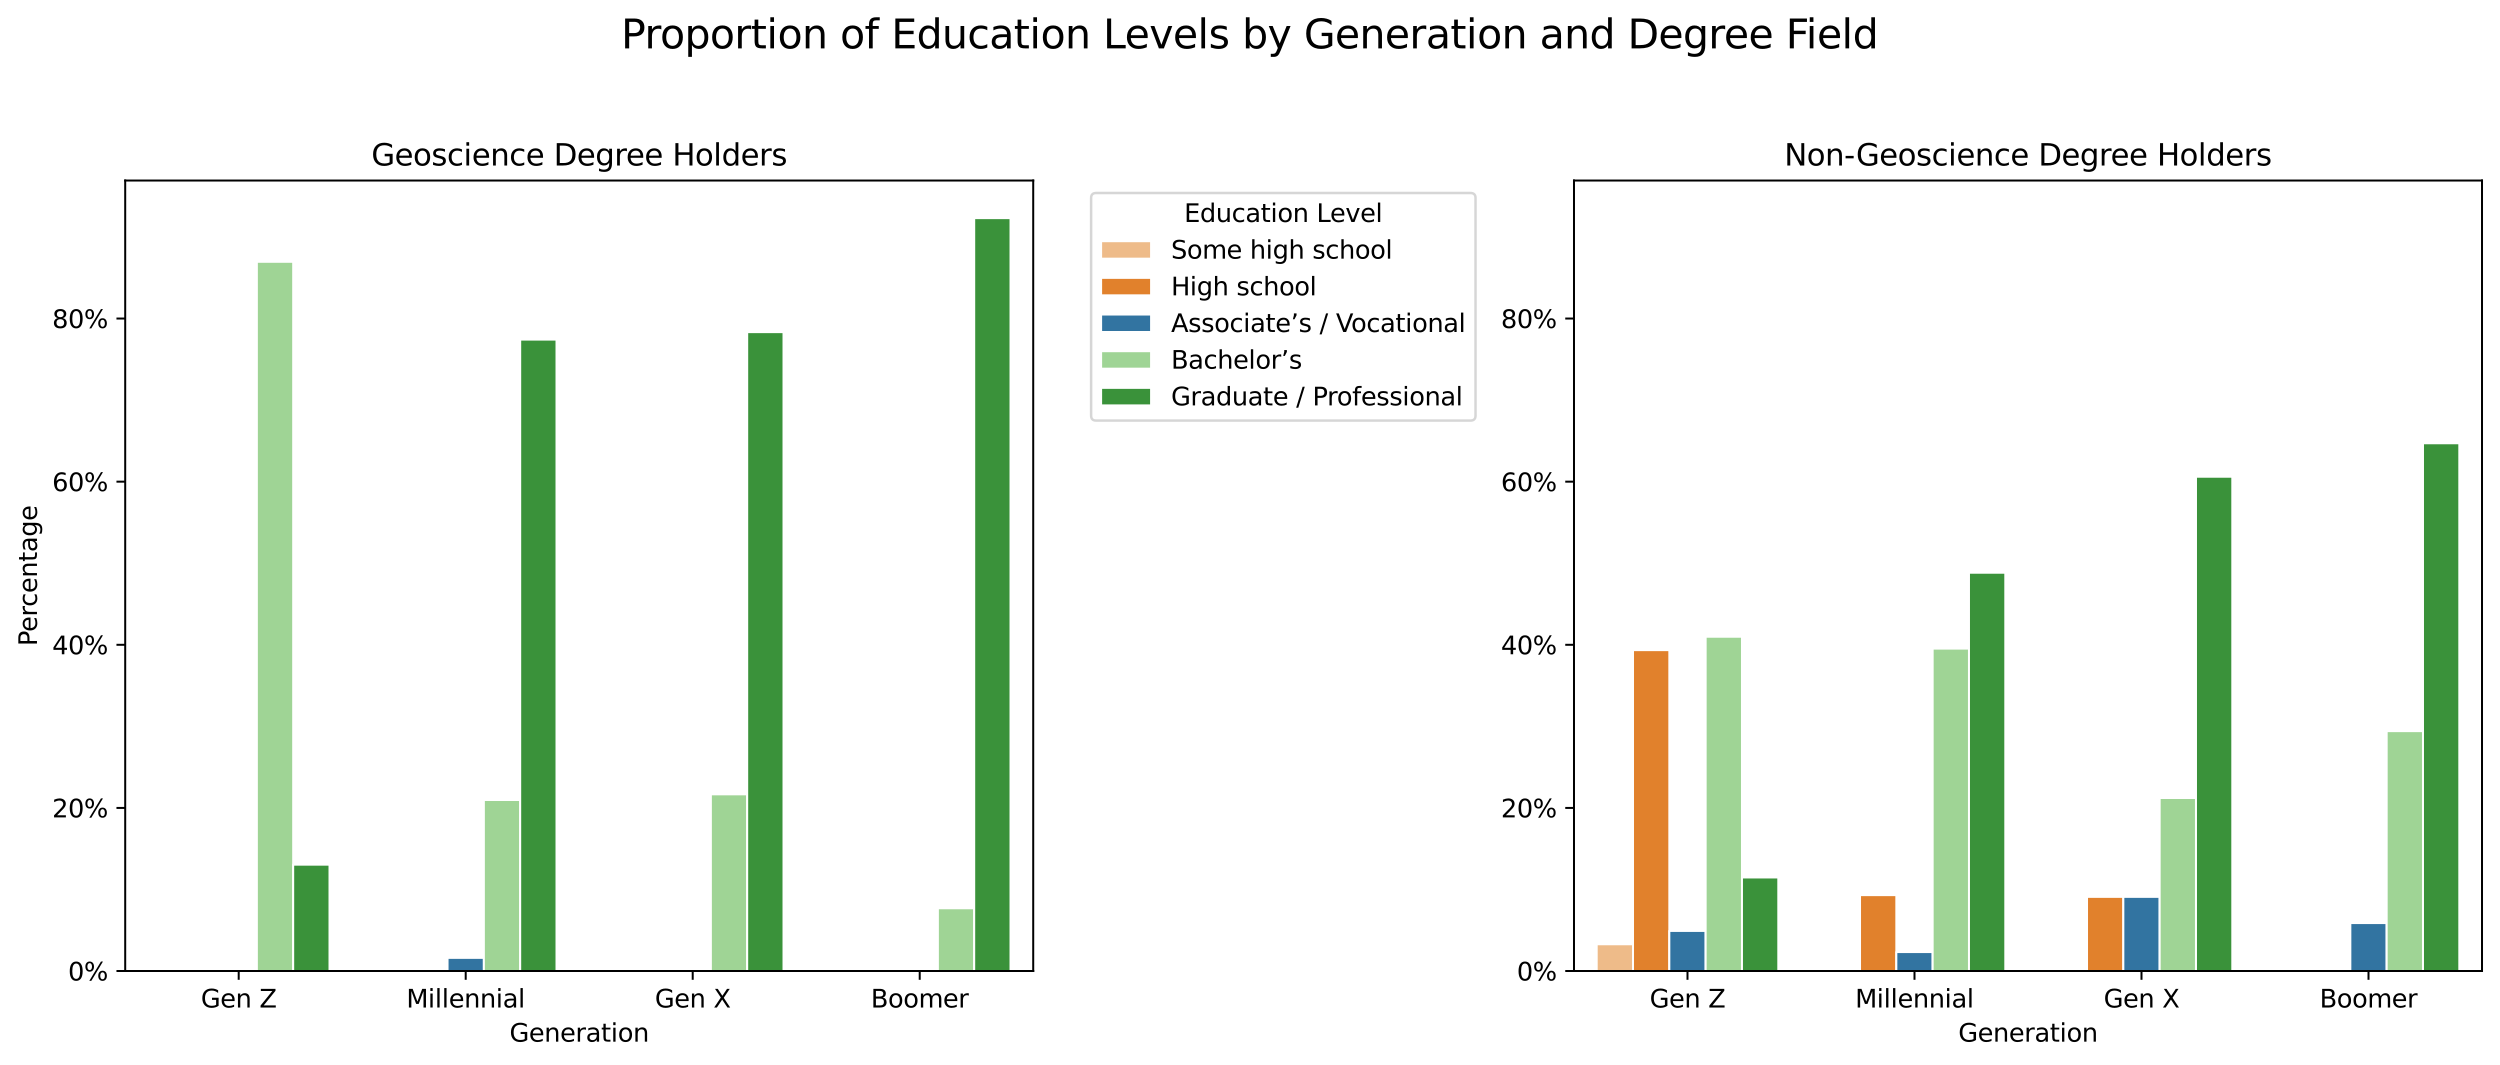 <?xml version="1.0" encoding="utf-8" standalone="no"?>
<!DOCTYPE svg PUBLIC "-//W3C//DTD SVG 1.1//EN"
  "http://www.w3.org/Graphics/SVG/1.1/DTD/svg11.dtd">
<svg xmlns:xlink="http://www.w3.org/1999/xlink" width="1000.485pt" height="426.156pt" viewBox="0 0 1000.485 426.156" xmlns="http://www.w3.org/2000/svg" version="1.1">
 <defs>
  <style type="text/css">*{stroke-linejoin: round; stroke-linecap: butt}</style>
 </defs>
 <g id="figure_1">
  <g id="patch_1">
   <path d="M 0 426.156 
L 1000.485 426.156 
L 1000.485 0 
L 0 0 
z
" style="fill: #ffffff"/>
  </g>
  <g id="axes_1">
   <g id="patch_2">
    <path d="M 50.105 388.6 
L 413.487 388.6 
L 413.487 72.24 
L 50.105 72.24 
z
" style="fill: #ffffff"/>
   </g>
   <g id="patch_3">
    <path d="M 59.189 388.6 
L 73.725 388.6 
L 73.725 388.6 
L 59.189 388.6 
z
" clip-path="url(#pf80d7e7974)" style="fill: #eebb89; stroke: #ffffff; stroke-width: 0.8; stroke-linejoin: miter"/>
   </g>
   <g id="patch_4">
    <path d="M 150.035 388.6 
L 164.57 388.6 
L 164.57 388.6 
L 150.035 388.6 
z
" clip-path="url(#pf80d7e7974)" style="fill: #eebb89; stroke: #ffffff; stroke-width: 0.8; stroke-linejoin: miter"/>
   </g>
   <g id="patch_5">
    <path d="M 240.881 388.6 
L 255.416 388.6 
L 255.416 388.6 
L 240.881 388.6 
z
" clip-path="url(#pf80d7e7974)" style="fill: #eebb89; stroke: #ffffff; stroke-width: 0.8; stroke-linejoin: miter"/>
   </g>
   <g id="patch_6">
    <path d="M 331.726 388.6 
L 346.262 388.6 
L 346.262 388.6 
L 331.726 388.6 
z
" clip-path="url(#pf80d7e7974)" style="fill: #eebb89; stroke: #ffffff; stroke-width: 0.8; stroke-linejoin: miter"/>
   </g>
   <g id="patch_7">
    <path d="M 73.725 388.6 
L 88.26 388.6 
L 88.26 388.6 
L 73.725 388.6 
z
" clip-path="url(#pf80d7e7974)" style="fill: #e1812c; stroke: #ffffff; stroke-width: 0.8; stroke-linejoin: miter"/>
   </g>
   <g id="patch_8">
    <path d="M 164.57 388.6 
L 179.106 388.6 
L 179.106 388.6 
L 164.57 388.6 
z
" clip-path="url(#pf80d7e7974)" style="fill: #e1812c; stroke: #ffffff; stroke-width: 0.8; stroke-linejoin: miter"/>
   </g>
   <g id="patch_9">
    <path d="M 255.416 388.6 
L 269.951 388.6 
L 269.951 388.6 
L 255.416 388.6 
z
" clip-path="url(#pf80d7e7974)" style="fill: #e1812c; stroke: #ffffff; stroke-width: 0.8; stroke-linejoin: miter"/>
   </g>
   <g id="patch_10">
    <path d="M 346.262 388.6 
L 360.797 388.6 
L 360.797 388.6 
L 346.262 388.6 
z
" clip-path="url(#pf80d7e7974)" style="fill: #e1812c; stroke: #ffffff; stroke-width: 0.8; stroke-linejoin: miter"/>
   </g>
   <g id="patch_11">
    <path d="M 88.26 388.6 
L 102.795 388.6 
L 102.795 388.6 
L 88.26 388.6 
z
" clip-path="url(#pf80d7e7974)" style="fill: #3274a1; stroke: #ffffff; stroke-width: 0.8; stroke-linejoin: miter"/>
   </g>
   <g id="patch_12">
    <path d="M 179.106 388.6 
L 193.641 388.6 
L 193.641 383.335 
L 179.106 383.335 
z
" clip-path="url(#pf80d7e7974)" style="fill: #3274a1; stroke: #ffffff; stroke-width: 0.8; stroke-linejoin: miter"/>
   </g>
   <g id="patch_13">
    <path d="M 269.951 388.6 
L 284.487 388.6 
L 284.487 388.6 
L 269.951 388.6 
z
" clip-path="url(#pf80d7e7974)" style="fill: #3274a1; stroke: #ffffff; stroke-width: 0.8; stroke-linejoin: miter"/>
   </g>
   <g id="patch_14">
    <path d="M 360.797 388.6 
L 375.332 388.6 
L 375.332 388.6 
L 360.797 388.6 
z
" clip-path="url(#pf80d7e7974)" style="fill: #3274a1; stroke: #ffffff; stroke-width: 0.8; stroke-linejoin: miter"/>
   </g>
   <g id="patch_15">
    <path d="M 102.795 388.6 
L 117.33 388.6 
L 117.33 104.771 
L 102.795 104.771 
z
" clip-path="url(#pf80d7e7974)" style="fill: #9fd495; stroke: #ffffff; stroke-width: 0.8; stroke-linejoin: miter"/>
   </g>
   <g id="patch_16">
    <path d="M 193.641 388.6 
L 208.176 388.6 
L 208.176 320.161 
L 193.641 320.161 
z
" clip-path="url(#pf80d7e7974)" style="fill: #9fd495; stroke: #ffffff; stroke-width: 0.8; stroke-linejoin: miter"/>
   </g>
   <g id="patch_17">
    <path d="M 284.487 388.6 
L 299.022 388.6 
L 299.022 317.879 
L 284.487 317.879 
z
" clip-path="url(#pf80d7e7974)" style="fill: #9fd495; stroke: #ffffff; stroke-width: 0.8; stroke-linejoin: miter"/>
   </g>
   <g id="patch_18">
    <path d="M 375.332 388.6 
L 389.868 388.6 
L 389.868 363.492 
L 375.332 363.492 
z
" clip-path="url(#pf80d7e7974)" style="fill: #9fd495; stroke: #ffffff; stroke-width: 0.8; stroke-linejoin: miter"/>
   </g>
   <g id="patch_19">
    <path d="M 117.33 388.6 
L 131.866 388.6 
L 131.866 346.026 
L 117.33 346.026 
z
" clip-path="url(#pf80d7e7974)" style="fill: #3a923a; stroke: #ffffff; stroke-width: 0.8; stroke-linejoin: miter"/>
   </g>
   <g id="patch_20">
    <path d="M 208.176 388.6 
L 222.711 388.6 
L 222.711 135.901 
L 208.176 135.901 
z
" clip-path="url(#pf80d7e7974)" style="fill: #3a923a; stroke: #ffffff; stroke-width: 0.8; stroke-linejoin: miter"/>
   </g>
   <g id="patch_21">
    <path d="M 299.022 388.6 
L 313.557 388.6 
L 313.557 132.918 
L 299.022 132.918 
z
" clip-path="url(#pf80d7e7974)" style="fill: #3a923a; stroke: #ffffff; stroke-width: 0.8; stroke-linejoin: miter"/>
   </g>
   <g id="patch_22">
    <path d="M 389.868 388.6 
L 404.403 388.6 
L 404.403 87.305 
L 389.868 87.305 
z
" clip-path="url(#pf80d7e7974)" style="fill: #3a923a; stroke: #ffffff; stroke-width: 0.8; stroke-linejoin: miter"/>
   </g>
   <g id="patch_23">
    <path d="M 95.528 388.6 
L 95.528 388.6 
L 95.528 388.6 
L 95.528 388.6 
z
" clip-path="url(#pf80d7e7974)" style="fill: #eebb89; stroke: #ffffff; stroke-width: 0.8; stroke-linejoin: miter"/>
   </g>
   <g id="patch_24">
    <path d="M 95.528 388.6 
L 95.528 388.6 
L 95.528 388.6 
L 95.528 388.6 
z
" clip-path="url(#pf80d7e7974)" style="fill: #e1812c; stroke: #ffffff; stroke-width: 0.8; stroke-linejoin: miter"/>
   </g>
   <g id="patch_25">
    <path d="M 95.528 388.6 
L 95.528 388.6 
L 95.528 388.6 
L 95.528 388.6 
z
" clip-path="url(#pf80d7e7974)" style="fill: #3274a1; stroke: #ffffff; stroke-width: 0.8; stroke-linejoin: miter"/>
   </g>
   <g id="patch_26">
    <path d="M 95.528 388.6 
L 95.528 388.6 
L 95.528 388.6 
L 95.528 388.6 
z
" clip-path="url(#pf80d7e7974)" style="fill: #9fd495; stroke: #ffffff; stroke-width: 0.8; stroke-linejoin: miter"/>
   </g>
   <g id="patch_27">
    <path d="M 95.528 388.6 
L 95.528 388.6 
L 95.528 388.6 
L 95.528 388.6 
z
" clip-path="url(#pf80d7e7974)" style="fill: #3a923a; stroke: #ffffff; stroke-width: 0.8; stroke-linejoin: miter"/>
   </g>
   <g id="matplotlib.axis_1">
    <g id="xtick_1">
     <g id="line2d_1">
      <defs>
       <path id="mbdda8749cd" d="M 0 0 
L 0 3.5 
" style="stroke: #000000; stroke-width: 0.8"/>
      </defs>
      <g>
       <use xlink:href="#mbdda8749cd" x="95.528" y="388.6" style="stroke: #000000; stroke-width: 0.8"/>
      </g>
     </g>
     <g id="text_1">
      <!-- Gen Z -->
      <g transform="translate(80.394 403.198) scale(0.1 -0.1)">
       <defs>
        <path id="DejaVuSans-47" d="M 3809 666 
L 3809 1919 
L 2778 1919 
L 2778 2438 
L 4434 2438 
L 4434 434 
Q 4069 175 3628 42 
Q 3188 -91 2688 -91 
Q 1594 -91 976 548 
Q 359 1188 359 2328 
Q 359 3472 976 4111 
Q 1594 4750 2688 4750 
Q 3144 4750 3555 4637 
Q 3966 4525 4313 4306 
L 4313 3634 
Q 3963 3931 3569 4081 
Q 3175 4231 2741 4231 
Q 1884 4231 1454 3753 
Q 1025 3275 1025 2328 
Q 1025 1384 1454 906 
Q 1884 428 2741 428 
Q 3075 428 3337 486 
Q 3600 544 3809 666 
z
" transform="scale(0.016)"/>
        <path id="DejaVuSans-65" d="M 3597 1894 
L 3597 1613 
L 953 1613 
Q 991 1019 1311 708 
Q 1631 397 2203 397 
Q 2534 397 2845 478 
Q 3156 559 3463 722 
L 3463 178 
Q 3153 47 2828 -22 
Q 2503 -91 2169 -91 
Q 1331 -91 842 396 
Q 353 884 353 1716 
Q 353 2575 817 3079 
Q 1281 3584 2069 3584 
Q 2775 3584 3186 3129 
Q 3597 2675 3597 1894 
z
M 3022 2063 
Q 3016 2534 2758 2815 
Q 2500 3097 2075 3097 
Q 1594 3097 1305 2825 
Q 1016 2553 972 2059 
L 3022 2063 
z
" transform="scale(0.016)"/>
        <path id="DejaVuSans-6e" d="M 3513 2113 
L 3513 0 
L 2938 0 
L 2938 2094 
Q 2938 2591 2744 2837 
Q 2550 3084 2163 3084 
Q 1697 3084 1428 2787 
Q 1159 2491 1159 1978 
L 1159 0 
L 581 0 
L 581 3500 
L 1159 3500 
L 1159 2956 
Q 1366 3272 1645 3428 
Q 1925 3584 2291 3584 
Q 2894 3584 3203 3211 
Q 3513 2838 3513 2113 
z
" transform="scale(0.016)"/>
        <path id="DejaVuSans-20" transform="scale(0.016)"/>
        <path id="DejaVuSans-5a" d="M 359 4666 
L 4025 4666 
L 4025 4184 
L 1075 531 
L 4097 531 
L 4097 0 
L 288 0 
L 288 481 
L 3238 4134 
L 359 4134 
L 359 4666 
z
" transform="scale(0.016)"/>
       </defs>
       <use xlink:href="#DejaVuSans-47"/>
       <use xlink:href="#DejaVuSans-65" x="77.49"/>
       <use xlink:href="#DejaVuSans-6e" x="139.014"/>
       <use xlink:href="#DejaVuSans-20" x="202.393"/>
       <use xlink:href="#DejaVuSans-5a" x="234.18"/>
      </g>
     </g>
    </g>
    <g id="xtick_2">
     <g id="line2d_2">
      <g>
       <use xlink:href="#mbdda8749cd" x="186.373" y="388.6" style="stroke: #000000; stroke-width: 0.8"/>
      </g>
     </g>
     <g id="text_2">
      <!-- Millennial -->
      <g transform="translate(162.636 403.198) scale(0.1 -0.1)">
       <defs>
        <path id="DejaVuSans-4d" d="M 628 4666 
L 1569 4666 
L 2759 1491 
L 3956 4666 
L 4897 4666 
L 4897 0 
L 4281 0 
L 4281 4097 
L 3078 897 
L 2444 897 
L 1241 4097 
L 1241 0 
L 628 0 
L 628 4666 
z
" transform="scale(0.016)"/>
        <path id="DejaVuSans-69" d="M 603 3500 
L 1178 3500 
L 1178 0 
L 603 0 
L 603 3500 
z
M 603 4863 
L 1178 4863 
L 1178 4134 
L 603 4134 
L 603 4863 
z
" transform="scale(0.016)"/>
        <path id="DejaVuSans-6c" d="M 603 4863 
L 1178 4863 
L 1178 0 
L 603 0 
L 603 4863 
z
" transform="scale(0.016)"/>
        <path id="DejaVuSans-61" d="M 2194 1759 
Q 1497 1759 1228 1600 
Q 959 1441 959 1056 
Q 959 750 1161 570 
Q 1363 391 1709 391 
Q 2188 391 2477 730 
Q 2766 1069 2766 1631 
L 2766 1759 
L 2194 1759 
z
M 3341 1997 
L 3341 0 
L 2766 0 
L 2766 531 
Q 2569 213 2275 61 
Q 1981 -91 1556 -91 
Q 1019 -91 701 211 
Q 384 513 384 1019 
Q 384 1609 779 1909 
Q 1175 2209 1959 2209 
L 2766 2209 
L 2766 2266 
Q 2766 2663 2505 2880 
Q 2244 3097 1772 3097 
Q 1472 3097 1187 3025 
Q 903 2953 641 2809 
L 641 3341 
Q 956 3463 1253 3523 
Q 1550 3584 1831 3584 
Q 2591 3584 2966 3190 
Q 3341 2797 3341 1997 
z
" transform="scale(0.016)"/>
       </defs>
       <use xlink:href="#DejaVuSans-4d"/>
       <use xlink:href="#DejaVuSans-69" x="86.279"/>
       <use xlink:href="#DejaVuSans-6c" x="114.062"/>
       <use xlink:href="#DejaVuSans-6c" x="141.846"/>
       <use xlink:href="#DejaVuSans-65" x="169.629"/>
       <use xlink:href="#DejaVuSans-6e" x="231.152"/>
       <use xlink:href="#DejaVuSans-6e" x="294.531"/>
       <use xlink:href="#DejaVuSans-69" x="357.91"/>
       <use xlink:href="#DejaVuSans-61" x="385.693"/>
       <use xlink:href="#DejaVuSans-6c" x="446.973"/>
      </g>
     </g>
    </g>
    <g id="xtick_3">
     <g id="line2d_3">
      <g>
       <use xlink:href="#mbdda8749cd" x="277.219" y="388.6" style="stroke: #000000; stroke-width: 0.8"/>
      </g>
     </g>
     <g id="text_3">
      <!-- Gen X -->
      <g transform="translate(262.085 403.198) scale(0.1 -0.1)">
       <defs>
        <path id="DejaVuSans-58" d="M 403 4666 
L 1081 4666 
L 2241 2931 
L 3406 4666 
L 4084 4666 
L 2584 2425 
L 4184 0 
L 3506 0 
L 2194 1984 
L 872 0 
L 191 0 
L 1856 2491 
L 403 4666 
z
" transform="scale(0.016)"/>
       </defs>
       <use xlink:href="#DejaVuSans-47"/>
       <use xlink:href="#DejaVuSans-65" x="77.49"/>
       <use xlink:href="#DejaVuSans-6e" x="139.014"/>
       <use xlink:href="#DejaVuSans-20" x="202.393"/>
       <use xlink:href="#DejaVuSans-58" x="234.18"/>
      </g>
     </g>
    </g>
    <g id="xtick_4">
     <g id="line2d_4">
      <g>
       <use xlink:href="#mbdda8749cd" x="368.065" y="388.6" style="stroke: #000000; stroke-width: 0.8"/>
      </g>
     </g>
     <g id="text_4">
      <!-- Boomer -->
      <g transform="translate(348.513 403.198) scale(0.1 -0.1)">
       <defs>
        <path id="DejaVuSans-42" d="M 1259 2228 
L 1259 519 
L 2272 519 
Q 2781 519 3026 730 
Q 3272 941 3272 1375 
Q 3272 1813 3026 2020 
Q 2781 2228 2272 2228 
L 1259 2228 
z
M 1259 4147 
L 1259 2741 
L 2194 2741 
Q 2656 2741 2882 2914 
Q 3109 3088 3109 3444 
Q 3109 3797 2882 3972 
Q 2656 4147 2194 4147 
L 1259 4147 
z
M 628 4666 
L 2241 4666 
Q 2963 4666 3353 4366 
Q 3744 4066 3744 3513 
Q 3744 3084 3544 2831 
Q 3344 2578 2956 2516 
Q 3422 2416 3680 2098 
Q 3938 1781 3938 1306 
Q 3938 681 3513 340 
Q 3088 0 2303 0 
L 628 0 
L 628 4666 
z
" transform="scale(0.016)"/>
        <path id="DejaVuSans-6f" d="M 1959 3097 
Q 1497 3097 1228 2736 
Q 959 2375 959 1747 
Q 959 1119 1226 758 
Q 1494 397 1959 397 
Q 2419 397 2687 759 
Q 2956 1122 2956 1747 
Q 2956 2369 2687 2733 
Q 2419 3097 1959 3097 
z
M 1959 3584 
Q 2709 3584 3137 3096 
Q 3566 2609 3566 1747 
Q 3566 888 3137 398 
Q 2709 -91 1959 -91 
Q 1206 -91 779 398 
Q 353 888 353 1747 
Q 353 2609 779 3096 
Q 1206 3584 1959 3584 
z
" transform="scale(0.016)"/>
        <path id="DejaVuSans-6d" d="M 3328 2828 
Q 3544 3216 3844 3400 
Q 4144 3584 4550 3584 
Q 5097 3584 5394 3201 
Q 5691 2819 5691 2113 
L 5691 0 
L 5113 0 
L 5113 2094 
Q 5113 2597 4934 2840 
Q 4756 3084 4391 3084 
Q 3944 3084 3684 2787 
Q 3425 2491 3425 1978 
L 3425 0 
L 2847 0 
L 2847 2094 
Q 2847 2600 2669 2842 
Q 2491 3084 2119 3084 
Q 1678 3084 1418 2786 
Q 1159 2488 1159 1978 
L 1159 0 
L 581 0 
L 581 3500 
L 1159 3500 
L 1159 2956 
Q 1356 3278 1631 3431 
Q 1906 3584 2284 3584 
Q 2666 3584 2933 3390 
Q 3200 3197 3328 2828 
z
" transform="scale(0.016)"/>
        <path id="DejaVuSans-72" d="M 2631 2963 
Q 2534 3019 2420 3045 
Q 2306 3072 2169 3072 
Q 1681 3072 1420 2755 
Q 1159 2438 1159 1844 
L 1159 0 
L 581 0 
L 581 3500 
L 1159 3500 
L 1159 2956 
Q 1341 3275 1631 3429 
Q 1922 3584 2338 3584 
Q 2397 3584 2469 3576 
Q 2541 3569 2628 3553 
L 2631 2963 
z
" transform="scale(0.016)"/>
       </defs>
       <use xlink:href="#DejaVuSans-42"/>
       <use xlink:href="#DejaVuSans-6f" x="68.604"/>
       <use xlink:href="#DejaVuSans-6f" x="129.785"/>
       <use xlink:href="#DejaVuSans-6d" x="190.967"/>
       <use xlink:href="#DejaVuSans-65" x="288.379"/>
       <use xlink:href="#DejaVuSans-72" x="349.902"/>
      </g>
     </g>
    </g>
    <g id="text_5">
     <!-- Generation -->
     <g transform="translate(203.903 416.877) scale(0.1 -0.1)">
      <defs>
       <path id="DejaVuSans-74" d="M 1172 4494 
L 1172 3500 
L 2356 3500 
L 2356 3053 
L 1172 3053 
L 1172 1153 
Q 1172 725 1289 603 
Q 1406 481 1766 481 
L 2356 481 
L 2356 0 
L 1766 0 
Q 1100 0 847 248 
Q 594 497 594 1153 
L 594 3053 
L 172 3053 
L 172 3500 
L 594 3500 
L 594 4494 
L 1172 4494 
z
" transform="scale(0.016)"/>
      </defs>
      <use xlink:href="#DejaVuSans-47"/>
      <use xlink:href="#DejaVuSans-65" x="77.49"/>
      <use xlink:href="#DejaVuSans-6e" x="139.014"/>
      <use xlink:href="#DejaVuSans-65" x="202.393"/>
      <use xlink:href="#DejaVuSans-72" x="263.916"/>
      <use xlink:href="#DejaVuSans-61" x="305.029"/>
      <use xlink:href="#DejaVuSans-74" x="366.309"/>
      <use xlink:href="#DejaVuSans-69" x="405.518"/>
      <use xlink:href="#DejaVuSans-6f" x="433.301"/>
      <use xlink:href="#DejaVuSans-6e" x="494.482"/>
     </g>
    </g>
   </g>
   <g id="matplotlib.axis_2">
    <g id="ytick_1">
     <g id="line2d_5">
      <defs>
       <path id="m77c88978da" d="M 0 0 
L -3.5 0 
" style="stroke: #000000; stroke-width: 0.8"/>
      </defs>
      <g>
       <use xlink:href="#m77c88978da" x="50.105" y="388.6" style="stroke: #000000; stroke-width: 0.8"/>
      </g>
     </g>
     <g id="text_6">
      <!-- 0% -->
      <g transform="translate(27.241 392.399) scale(0.1 -0.1)">
       <defs>
        <path id="DejaVuSans-30" d="M 2034 4250 
Q 1547 4250 1301 3770 
Q 1056 3291 1056 2328 
Q 1056 1369 1301 889 
Q 1547 409 2034 409 
Q 2525 409 2770 889 
Q 3016 1369 3016 2328 
Q 3016 3291 2770 3770 
Q 2525 4250 2034 4250 
z
M 2034 4750 
Q 2819 4750 3233 4129 
Q 3647 3509 3647 2328 
Q 3647 1150 3233 529 
Q 2819 -91 2034 -91 
Q 1250 -91 836 529 
Q 422 1150 422 2328 
Q 422 3509 836 4129 
Q 1250 4750 2034 4750 
z
" transform="scale(0.016)"/>
        <path id="DejaVuSans-25" d="M 4653 2053 
Q 4381 2053 4226 1822 
Q 4072 1591 4072 1178 
Q 4072 772 4226 539 
Q 4381 306 4653 306 
Q 4919 306 5073 539 
Q 5228 772 5228 1178 
Q 5228 1588 5073 1820 
Q 4919 2053 4653 2053 
z
M 4653 2450 
Q 5147 2450 5437 2106 
Q 5728 1763 5728 1178 
Q 5728 594 5436 251 
Q 5144 -91 4653 -91 
Q 4153 -91 3862 251 
Q 3572 594 3572 1178 
Q 3572 1766 3864 2108 
Q 4156 2450 4653 2450 
z
M 1428 4353 
Q 1159 4353 1004 4120 
Q 850 3888 850 3481 
Q 850 3069 1003 2837 
Q 1156 2606 1428 2606 
Q 1700 2606 1854 2837 
Q 2009 3069 2009 3481 
Q 2009 3884 1853 4118 
Q 1697 4353 1428 4353 
z
M 4250 4750 
L 4750 4750 
L 1831 -91 
L 1331 -91 
L 4250 4750 
z
M 1428 4750 
Q 1922 4750 2215 4408 
Q 2509 4066 2509 3481 
Q 2509 2891 2217 2550 
Q 1925 2209 1428 2209 
Q 931 2209 642 2551 
Q 353 2894 353 3481 
Q 353 4063 643 4406 
Q 934 4750 1428 4750 
z
" transform="scale(0.016)"/>
       </defs>
       <use xlink:href="#DejaVuSans-30"/>
       <use xlink:href="#DejaVuSans-25" x="63.623"/>
      </g>
     </g>
    </g>
    <g id="ytick_2">
     <g id="line2d_6">
      <g>
       <use xlink:href="#m77c88978da" x="50.105" y="323.319" style="stroke: #000000; stroke-width: 0.8"/>
      </g>
     </g>
     <g id="text_7">
      <!-- 20% -->
      <g transform="translate(20.878 327.119) scale(0.1 -0.1)">
       <defs>
        <path id="DejaVuSans-32" d="M 1228 531 
L 3431 531 
L 3431 0 
L 469 0 
L 469 531 
Q 828 903 1448 1529 
Q 2069 2156 2228 2338 
Q 2531 2678 2651 2914 
Q 2772 3150 2772 3378 
Q 2772 3750 2511 3984 
Q 2250 4219 1831 4219 
Q 1534 4219 1204 4116 
Q 875 4013 500 3803 
L 500 4441 
Q 881 4594 1212 4672 
Q 1544 4750 1819 4750 
Q 2544 4750 2975 4387 
Q 3406 4025 3406 3419 
Q 3406 3131 3298 2873 
Q 3191 2616 2906 2266 
Q 2828 2175 2409 1742 
Q 1991 1309 1228 531 
z
" transform="scale(0.016)"/>
       </defs>
       <use xlink:href="#DejaVuSans-32"/>
       <use xlink:href="#DejaVuSans-30" x="63.623"/>
       <use xlink:href="#DejaVuSans-25" x="127.246"/>
      </g>
     </g>
    </g>
    <g id="ytick_3">
     <g id="line2d_7">
      <g>
       <use xlink:href="#m77c88978da" x="50.105" y="258.039" style="stroke: #000000; stroke-width: 0.8"/>
      </g>
     </g>
     <g id="text_8">
      <!-- 40% -->
      <g transform="translate(20.878 261.838) scale(0.1 -0.1)">
       <defs>
        <path id="DejaVuSans-34" d="M 2419 4116 
L 825 1625 
L 2419 1625 
L 2419 4116 
z
M 2253 4666 
L 3047 4666 
L 3047 1625 
L 3713 1625 
L 3713 1100 
L 3047 1100 
L 3047 0 
L 2419 0 
L 2419 1100 
L 313 1100 
L 313 1709 
L 2253 4666 
z
" transform="scale(0.016)"/>
       </defs>
       <use xlink:href="#DejaVuSans-34"/>
       <use xlink:href="#DejaVuSans-30" x="63.623"/>
       <use xlink:href="#DejaVuSans-25" x="127.246"/>
      </g>
     </g>
    </g>
    <g id="ytick_4">
     <g id="line2d_8">
      <g>
       <use xlink:href="#m77c88978da" x="50.105" y="192.758" style="stroke: #000000; stroke-width: 0.8"/>
      </g>
     </g>
     <g id="text_9">
      <!-- 60% -->
      <g transform="translate(20.878 196.557) scale(0.1 -0.1)">
       <defs>
        <path id="DejaVuSans-36" d="M 2113 2584 
Q 1688 2584 1439 2293 
Q 1191 2003 1191 1497 
Q 1191 994 1439 701 
Q 1688 409 2113 409 
Q 2538 409 2786 701 
Q 3034 994 3034 1497 
Q 3034 2003 2786 2293 
Q 2538 2584 2113 2584 
z
M 3366 4563 
L 3366 3988 
Q 3128 4100 2886 4159 
Q 2644 4219 2406 4219 
Q 1781 4219 1451 3797 
Q 1122 3375 1075 2522 
Q 1259 2794 1537 2939 
Q 1816 3084 2150 3084 
Q 2853 3084 3261 2657 
Q 3669 2231 3669 1497 
Q 3669 778 3244 343 
Q 2819 -91 2113 -91 
Q 1303 -91 875 529 
Q 447 1150 447 2328 
Q 447 3434 972 4092 
Q 1497 4750 2381 4750 
Q 2619 4750 2861 4703 
Q 3103 4656 3366 4563 
z
" transform="scale(0.016)"/>
       </defs>
       <use xlink:href="#DejaVuSans-36"/>
       <use xlink:href="#DejaVuSans-30" x="63.623"/>
       <use xlink:href="#DejaVuSans-25" x="127.246"/>
      </g>
     </g>
    </g>
    <g id="ytick_5">
     <g id="line2d_9">
      <g>
       <use xlink:href="#m77c88978da" x="50.105" y="127.477" style="stroke: #000000; stroke-width: 0.8"/>
      </g>
     </g>
     <g id="text_10">
      <!-- 80% -->
      <g transform="translate(20.878 131.277) scale(0.1 -0.1)">
       <defs>
        <path id="DejaVuSans-38" d="M 2034 2216 
Q 1584 2216 1326 1975 
Q 1069 1734 1069 1313 
Q 1069 891 1326 650 
Q 1584 409 2034 409 
Q 2484 409 2743 651 
Q 3003 894 3003 1313 
Q 3003 1734 2745 1975 
Q 2488 2216 2034 2216 
z
M 1403 2484 
Q 997 2584 770 2862 
Q 544 3141 544 3541 
Q 544 4100 942 4425 
Q 1341 4750 2034 4750 
Q 2731 4750 3128 4425 
Q 3525 4100 3525 3541 
Q 3525 3141 3298 2862 
Q 3072 2584 2669 2484 
Q 3125 2378 3379 2068 
Q 3634 1759 3634 1313 
Q 3634 634 3220 271 
Q 2806 -91 2034 -91 
Q 1263 -91 848 271 
Q 434 634 434 1313 
Q 434 1759 690 2068 
Q 947 2378 1403 2484 
z
M 1172 3481 
Q 1172 3119 1398 2916 
Q 1625 2713 2034 2713 
Q 2441 2713 2670 2916 
Q 2900 3119 2900 3481 
Q 2900 3844 2670 4047 
Q 2441 4250 2034 4250 
Q 1625 4250 1398 4047 
Q 1172 3844 1172 3481 
z
" transform="scale(0.016)"/>
       </defs>
       <use xlink:href="#DejaVuSans-38"/>
       <use xlink:href="#DejaVuSans-30" x="63.623"/>
       <use xlink:href="#DejaVuSans-25" x="127.246"/>
      </g>
     </g>
    </g>
    <g id="text_11">
     <!-- Percentage -->
     <g transform="translate(14.798 258.543) rotate(-90) scale(0.1 -0.1)">
      <defs>
       <path id="DejaVuSans-50" d="M 1259 4147 
L 1259 2394 
L 2053 2394 
Q 2494 2394 2734 2622 
Q 2975 2850 2975 3272 
Q 2975 3691 2734 3919 
Q 2494 4147 2053 4147 
L 1259 4147 
z
M 628 4666 
L 2053 4666 
Q 2838 4666 3239 4311 
Q 3641 3956 3641 3272 
Q 3641 2581 3239 2228 
Q 2838 1875 2053 1875 
L 1259 1875 
L 1259 0 
L 628 0 
L 628 4666 
z
" transform="scale(0.016)"/>
       <path id="DejaVuSans-63" d="M 3122 3366 
L 3122 2828 
Q 2878 2963 2633 3030 
Q 2388 3097 2138 3097 
Q 1578 3097 1268 2742 
Q 959 2388 959 1747 
Q 959 1106 1268 751 
Q 1578 397 2138 397 
Q 2388 397 2633 464 
Q 2878 531 3122 666 
L 3122 134 
Q 2881 22 2623 -34 
Q 2366 -91 2075 -91 
Q 1284 -91 818 406 
Q 353 903 353 1747 
Q 353 2603 823 3093 
Q 1294 3584 2113 3584 
Q 2378 3584 2631 3529 
Q 2884 3475 3122 3366 
z
" transform="scale(0.016)"/>
       <path id="DejaVuSans-67" d="M 2906 1791 
Q 2906 2416 2648 2759 
Q 2391 3103 1925 3103 
Q 1463 3103 1205 2759 
Q 947 2416 947 1791 
Q 947 1169 1205 825 
Q 1463 481 1925 481 
Q 2391 481 2648 825 
Q 2906 1169 2906 1791 
z
M 3481 434 
Q 3481 -459 3084 -895 
Q 2688 -1331 1869 -1331 
Q 1566 -1331 1297 -1286 
Q 1028 -1241 775 -1147 
L 775 -588 
Q 1028 -725 1275 -790 
Q 1522 -856 1778 -856 
Q 2344 -856 2625 -561 
Q 2906 -266 2906 331 
L 2906 616 
Q 2728 306 2450 153 
Q 2172 0 1784 0 
Q 1141 0 747 490 
Q 353 981 353 1791 
Q 353 2603 747 3093 
Q 1141 3584 1784 3584 
Q 2172 3584 2450 3431 
Q 2728 3278 2906 2969 
L 2906 3500 
L 3481 3500 
L 3481 434 
z
" transform="scale(0.016)"/>
      </defs>
      <use xlink:href="#DejaVuSans-50"/>
      <use xlink:href="#DejaVuSans-65" x="56.678"/>
      <use xlink:href="#DejaVuSans-72" x="118.201"/>
      <use xlink:href="#DejaVuSans-63" x="157.064"/>
      <use xlink:href="#DejaVuSans-65" x="212.045"/>
      <use xlink:href="#DejaVuSans-6e" x="273.568"/>
      <use xlink:href="#DejaVuSans-74" x="336.947"/>
      <use xlink:href="#DejaVuSans-61" x="376.156"/>
      <use xlink:href="#DejaVuSans-67" x="437.436"/>
      <use xlink:href="#DejaVuSans-65" x="500.912"/>
     </g>
    </g>
   </g>
   <g id="line2d_10">
    <path clip-path="url(#pf80d7e7974)" style="fill: none; stroke: #424242; stroke-width: 2.25; stroke-linecap: square"/>
   </g>
   <g id="line2d_11">
    <path clip-path="url(#pf80d7e7974)" style="fill: none; stroke: #424242; stroke-width: 2.25; stroke-linecap: square"/>
   </g>
   <g id="line2d_12">
    <path clip-path="url(#pf80d7e7974)" style="fill: none; stroke: #424242; stroke-width: 2.25; stroke-linecap: square"/>
   </g>
   <g id="line2d_13">
    <path clip-path="url(#pf80d7e7974)" style="fill: none; stroke: #424242; stroke-width: 2.25; stroke-linecap: square"/>
   </g>
   <g id="line2d_14">
    <path clip-path="url(#pf80d7e7974)" style="fill: none; stroke: #424242; stroke-width: 2.25; stroke-linecap: square"/>
   </g>
   <g id="line2d_15">
    <path clip-path="url(#pf80d7e7974)" style="fill: none; stroke: #424242; stroke-width: 2.25; stroke-linecap: square"/>
   </g>
   <g id="line2d_16">
    <path clip-path="url(#pf80d7e7974)" style="fill: none; stroke: #424242; stroke-width: 2.25; stroke-linecap: square"/>
   </g>
   <g id="line2d_17">
    <path clip-path="url(#pf80d7e7974)" style="fill: none; stroke: #424242; stroke-width: 2.25; stroke-linecap: square"/>
   </g>
   <g id="line2d_18">
    <path clip-path="url(#pf80d7e7974)" style="fill: none; stroke: #424242; stroke-width: 2.25; stroke-linecap: square"/>
   </g>
   <g id="line2d_19">
    <path clip-path="url(#pf80d7e7974)" style="fill: none; stroke: #424242; stroke-width: 2.25; stroke-linecap: square"/>
   </g>
   <g id="line2d_20">
    <path clip-path="url(#pf80d7e7974)" style="fill: none; stroke: #424242; stroke-width: 2.25; stroke-linecap: square"/>
   </g>
   <g id="line2d_21">
    <path clip-path="url(#pf80d7e7974)" style="fill: none; stroke: #424242; stroke-width: 2.25; stroke-linecap: square"/>
   </g>
   <g id="line2d_22">
    <path clip-path="url(#pf80d7e7974)" style="fill: none; stroke: #424242; stroke-width: 2.25; stroke-linecap: square"/>
   </g>
   <g id="line2d_23">
    <path clip-path="url(#pf80d7e7974)" style="fill: none; stroke: #424242; stroke-width: 2.25; stroke-linecap: square"/>
   </g>
   <g id="line2d_24">
    <path clip-path="url(#pf80d7e7974)" style="fill: none; stroke: #424242; stroke-width: 2.25; stroke-linecap: square"/>
   </g>
   <g id="line2d_25">
    <path clip-path="url(#pf80d7e7974)" style="fill: none; stroke: #424242; stroke-width: 2.25; stroke-linecap: square"/>
   </g>
   <g id="line2d_26">
    <path clip-path="url(#pf80d7e7974)" style="fill: none; stroke: #424242; stroke-width: 2.25; stroke-linecap: square"/>
   </g>
   <g id="line2d_27">
    <path clip-path="url(#pf80d7e7974)" style="fill: none; stroke: #424242; stroke-width: 2.25; stroke-linecap: square"/>
   </g>
   <g id="line2d_28">
    <path clip-path="url(#pf80d7e7974)" style="fill: none; stroke: #424242; stroke-width: 2.25; stroke-linecap: square"/>
   </g>
   <g id="line2d_29">
    <path clip-path="url(#pf80d7e7974)" style="fill: none; stroke: #424242; stroke-width: 2.25; stroke-linecap: square"/>
   </g>
   <g id="patch_28">
    <path d="M 50.105 388.6 
L 50.105 72.24 
" style="fill: none; stroke: #000000; stroke-width: 0.8; stroke-linejoin: miter; stroke-linecap: square"/>
   </g>
   <g id="patch_29">
    <path d="M 413.487 388.6 
L 413.487 72.24 
" style="fill: none; stroke: #000000; stroke-width: 0.8; stroke-linejoin: miter; stroke-linecap: square"/>
   </g>
   <g id="patch_30">
    <path d="M 50.105 388.6 
L 413.487 388.6 
" style="fill: none; stroke: #000000; stroke-width: 0.8; stroke-linejoin: miter; stroke-linecap: square"/>
   </g>
   <g id="patch_31">
    <path d="M 50.105 72.24 
L 413.487 72.24 
" style="fill: none; stroke: #000000; stroke-width: 0.8; stroke-linejoin: miter; stroke-linecap: square"/>
   </g>
   <g id="text_12">
    <!-- Geoscience Degree Holders -->
    <g transform="translate(148.614 66.24) scale(0.12 -0.12)">
     <defs>
      <path id="DejaVuSans-73" d="M 2834 3397 
L 2834 2853 
Q 2591 2978 2328 3040 
Q 2066 3103 1784 3103 
Q 1356 3103 1142 2972 
Q 928 2841 928 2578 
Q 928 2378 1081 2264 
Q 1234 2150 1697 2047 
L 1894 2003 
Q 2506 1872 2764 1633 
Q 3022 1394 3022 966 
Q 3022 478 2636 193 
Q 2250 -91 1575 -91 
Q 1294 -91 989 -36 
Q 684 19 347 128 
L 347 722 
Q 666 556 975 473 
Q 1284 391 1588 391 
Q 1994 391 2212 530 
Q 2431 669 2431 922 
Q 2431 1156 2273 1281 
Q 2116 1406 1581 1522 
L 1381 1569 
Q 847 1681 609 1914 
Q 372 2147 372 2553 
Q 372 3047 722 3315 
Q 1072 3584 1716 3584 
Q 2034 3584 2315 3537 
Q 2597 3491 2834 3397 
z
" transform="scale(0.016)"/>
      <path id="DejaVuSans-44" d="M 1259 4147 
L 1259 519 
L 2022 519 
Q 2988 519 3436 956 
Q 3884 1394 3884 2338 
Q 3884 3275 3436 3711 
Q 2988 4147 2022 4147 
L 1259 4147 
z
M 628 4666 
L 1925 4666 
Q 3281 4666 3915 4102 
Q 4550 3538 4550 2338 
Q 4550 1131 3912 565 
Q 3275 0 1925 0 
L 628 0 
L 628 4666 
z
" transform="scale(0.016)"/>
      <path id="DejaVuSans-48" d="M 628 4666 
L 1259 4666 
L 1259 2753 
L 3553 2753 
L 3553 4666 
L 4184 4666 
L 4184 0 
L 3553 0 
L 3553 2222 
L 1259 2222 
L 1259 0 
L 628 0 
L 628 4666 
z
" transform="scale(0.016)"/>
      <path id="DejaVuSans-64" d="M 2906 2969 
L 2906 4863 
L 3481 4863 
L 3481 0 
L 2906 0 
L 2906 525 
Q 2725 213 2448 61 
Q 2172 -91 1784 -91 
Q 1150 -91 751 415 
Q 353 922 353 1747 
Q 353 2572 751 3078 
Q 1150 3584 1784 3584 
Q 2172 3584 2448 3432 
Q 2725 3281 2906 2969 
z
M 947 1747 
Q 947 1113 1208 752 
Q 1469 391 1925 391 
Q 2381 391 2643 752 
Q 2906 1113 2906 1747 
Q 2906 2381 2643 2742 
Q 2381 3103 1925 3103 
Q 1469 3103 1208 2742 
Q 947 2381 947 1747 
z
" transform="scale(0.016)"/>
     </defs>
     <use xlink:href="#DejaVuSans-47"/>
     <use xlink:href="#DejaVuSans-65" x="77.49"/>
     <use xlink:href="#DejaVuSans-6f" x="139.014"/>
     <use xlink:href="#DejaVuSans-73" x="200.195"/>
     <use xlink:href="#DejaVuSans-63" x="252.295"/>
     <use xlink:href="#DejaVuSans-69" x="307.275"/>
     <use xlink:href="#DejaVuSans-65" x="335.059"/>
     <use xlink:href="#DejaVuSans-6e" x="396.582"/>
     <use xlink:href="#DejaVuSans-63" x="459.961"/>
     <use xlink:href="#DejaVuSans-65" x="514.941"/>
     <use xlink:href="#DejaVuSans-20" x="576.465"/>
     <use xlink:href="#DejaVuSans-44" x="608.252"/>
     <use xlink:href="#DejaVuSans-65" x="685.254"/>
     <use xlink:href="#DejaVuSans-67" x="746.777"/>
     <use xlink:href="#DejaVuSans-72" x="810.254"/>
     <use xlink:href="#DejaVuSans-65" x="849.117"/>
     <use xlink:href="#DejaVuSans-65" x="910.641"/>
     <use xlink:href="#DejaVuSans-20" x="972.164"/>
     <use xlink:href="#DejaVuSans-48" x="1003.951"/>
     <use xlink:href="#DejaVuSans-6f" x="1079.146"/>
     <use xlink:href="#DejaVuSans-6c" x="1140.328"/>
     <use xlink:href="#DejaVuSans-64" x="1168.111"/>
     <use xlink:href="#DejaVuSans-65" x="1231.588"/>
     <use xlink:href="#DejaVuSans-72" x="1293.111"/>
     <use xlink:href="#DejaVuSans-73" x="1334.225"/>
    </g>
   </g>
   <g id="legend_1">
    <g id="patch_32">
     <path d="M 438.657 168.309 
L 588.497 168.309 
Q 590.497 168.309 590.497 166.309 
L 590.497 79.24 
Q 590.497 77.24 588.497 77.24 
L 438.657 77.24 
Q 436.657 77.24 436.657 79.24 
L 436.657 166.309 
Q 436.657 168.309 438.657 168.309 
z
" style="fill: #ffffff; opacity: 0.8; stroke: #cccccc; stroke-linejoin: miter"/>
    </g>
    <g id="text_13">
     <!-- Education Level -->
     <g transform="translate(473.895 88.838) scale(0.1 -0.1)">
      <defs>
       <path id="DejaVuSans-45" d="M 628 4666 
L 3578 4666 
L 3578 4134 
L 1259 4134 
L 1259 2753 
L 3481 2753 
L 3481 2222 
L 1259 2222 
L 1259 531 
L 3634 531 
L 3634 0 
L 628 0 
L 628 4666 
z
" transform="scale(0.016)"/>
       <path id="DejaVuSans-75" d="M 544 1381 
L 544 3500 
L 1119 3500 
L 1119 1403 
Q 1119 906 1312 657 
Q 1506 409 1894 409 
Q 2359 409 2629 706 
Q 2900 1003 2900 1516 
L 2900 3500 
L 3475 3500 
L 3475 0 
L 2900 0 
L 2900 538 
Q 2691 219 2414 64 
Q 2138 -91 1772 -91 
Q 1169 -91 856 284 
Q 544 659 544 1381 
z
M 1991 3584 
L 1991 3584 
z
" transform="scale(0.016)"/>
       <path id="DejaVuSans-4c" d="M 628 4666 
L 1259 4666 
L 1259 531 
L 3531 531 
L 3531 0 
L 628 0 
L 628 4666 
z
" transform="scale(0.016)"/>
       <path id="DejaVuSans-76" d="M 191 3500 
L 800 3500 
L 1894 563 
L 2988 3500 
L 3597 3500 
L 2284 0 
L 1503 0 
L 191 3500 
z
" transform="scale(0.016)"/>
      </defs>
      <use xlink:href="#DejaVuSans-45"/>
      <use xlink:href="#DejaVuSans-64" x="63.184"/>
      <use xlink:href="#DejaVuSans-75" x="126.66"/>
      <use xlink:href="#DejaVuSans-63" x="190.039"/>
      <use xlink:href="#DejaVuSans-61" x="245.02"/>
      <use xlink:href="#DejaVuSans-74" x="306.299"/>
      <use xlink:href="#DejaVuSans-69" x="345.508"/>
      <use xlink:href="#DejaVuSans-6f" x="373.291"/>
      <use xlink:href="#DejaVuSans-6e" x="434.473"/>
      <use xlink:href="#DejaVuSans-20" x="497.852"/>
      <use xlink:href="#DejaVuSans-4c" x="529.639"/>
      <use xlink:href="#DejaVuSans-65" x="583.602"/>
      <use xlink:href="#DejaVuSans-76" x="645.125"/>
      <use xlink:href="#DejaVuSans-65" x="704.305"/>
      <use xlink:href="#DejaVuSans-6c" x="765.828"/>
     </g>
    </g>
    <g id="patch_33">
     <path d="M 440.657 103.517 
L 460.657 103.517 
L 460.657 96.517 
L 440.657 96.517 
z
" style="fill: #eebb89; stroke: #ffffff; stroke-width: 0.8; stroke-linejoin: miter"/>
    </g>
    <g id="text_14">
     <!-- Some high school -->
     <g transform="translate(468.657 103.517) scale(0.1 -0.1)">
      <defs>
       <path id="DejaVuSans-53" d="M 3425 4513 
L 3425 3897 
Q 3066 4069 2747 4153 
Q 2428 4238 2131 4238 
Q 1616 4238 1336 4038 
Q 1056 3838 1056 3469 
Q 1056 3159 1242 3001 
Q 1428 2844 1947 2747 
L 2328 2669 
Q 3034 2534 3370 2195 
Q 3706 1856 3706 1288 
Q 3706 609 3251 259 
Q 2797 -91 1919 -91 
Q 1588 -91 1214 -16 
Q 841 59 441 206 
L 441 856 
Q 825 641 1194 531 
Q 1563 422 1919 422 
Q 2459 422 2753 634 
Q 3047 847 3047 1241 
Q 3047 1584 2836 1778 
Q 2625 1972 2144 2069 
L 1759 2144 
Q 1053 2284 737 2584 
Q 422 2884 422 3419 
Q 422 4038 858 4394 
Q 1294 4750 2059 4750 
Q 2388 4750 2728 4690 
Q 3069 4631 3425 4513 
z
" transform="scale(0.016)"/>
       <path id="DejaVuSans-68" d="M 3513 2113 
L 3513 0 
L 2938 0 
L 2938 2094 
Q 2938 2591 2744 2837 
Q 2550 3084 2163 3084 
Q 1697 3084 1428 2787 
Q 1159 2491 1159 1978 
L 1159 0 
L 581 0 
L 581 4863 
L 1159 4863 
L 1159 2956 
Q 1366 3272 1645 3428 
Q 1925 3584 2291 3584 
Q 2894 3584 3203 3211 
Q 3513 2838 3513 2113 
z
" transform="scale(0.016)"/>
      </defs>
      <use xlink:href="#DejaVuSans-53"/>
      <use xlink:href="#DejaVuSans-6f" x="63.477"/>
      <use xlink:href="#DejaVuSans-6d" x="124.658"/>
      <use xlink:href="#DejaVuSans-65" x="222.07"/>
      <use xlink:href="#DejaVuSans-20" x="283.594"/>
      <use xlink:href="#DejaVuSans-68" x="315.381"/>
      <use xlink:href="#DejaVuSans-69" x="378.76"/>
      <use xlink:href="#DejaVuSans-67" x="406.543"/>
      <use xlink:href="#DejaVuSans-68" x="470.02"/>
      <use xlink:href="#DejaVuSans-20" x="533.398"/>
      <use xlink:href="#DejaVuSans-73" x="565.186"/>
      <use xlink:href="#DejaVuSans-63" x="617.285"/>
      <use xlink:href="#DejaVuSans-68" x="672.266"/>
      <use xlink:href="#DejaVuSans-6f" x="735.645"/>
      <use xlink:href="#DejaVuSans-6f" x="796.826"/>
      <use xlink:href="#DejaVuSans-6c" x="858.008"/>
     </g>
    </g>
    <g id="patch_34">
     <path d="M 440.657 118.195 
L 460.657 118.195 
L 460.657 111.195 
L 440.657 111.195 
z
" style="fill: #e1812c; stroke: #ffffff; stroke-width: 0.8; stroke-linejoin: miter"/>
    </g>
    <g id="text_15">
     <!-- High school -->
     <g transform="translate(468.657 118.195) scale(0.1 -0.1)">
      <use xlink:href="#DejaVuSans-48"/>
      <use xlink:href="#DejaVuSans-69" x="75.195"/>
      <use xlink:href="#DejaVuSans-67" x="102.979"/>
      <use xlink:href="#DejaVuSans-68" x="166.455"/>
      <use xlink:href="#DejaVuSans-20" x="229.834"/>
      <use xlink:href="#DejaVuSans-73" x="261.621"/>
      <use xlink:href="#DejaVuSans-63" x="313.721"/>
      <use xlink:href="#DejaVuSans-68" x="368.701"/>
      <use xlink:href="#DejaVuSans-6f" x="432.08"/>
      <use xlink:href="#DejaVuSans-6f" x="493.262"/>
      <use xlink:href="#DejaVuSans-6c" x="554.443"/>
     </g>
    </g>
    <g id="patch_35">
     <path d="M 440.657 132.873 
L 460.657 132.873 
L 460.657 125.873 
L 440.657 125.873 
z
" style="fill: #3274a1; stroke: #ffffff; stroke-width: 0.8; stroke-linejoin: miter"/>
    </g>
    <g id="text_16">
     <!-- Associate’s / Vocational -->
     <g transform="translate(468.657 132.873) scale(0.1 -0.1)">
      <defs>
       <path id="DejaVuSans-41" d="M 2188 4044 
L 1331 1722 
L 3047 1722 
L 2188 4044 
z
M 1831 4666 
L 2547 4666 
L 4325 0 
L 3669 0 
L 3244 1197 
L 1141 1197 
L 716 0 
L 50 0 
L 1831 4666 
z
" transform="scale(0.016)"/>
       <path id="DejaVuSans-2019" d="M 813 4666 
L 1472 4666 
L 1472 4191 
L 959 3194 
L 556 3194 
L 813 4191 
L 813 4666 
z
" transform="scale(0.016)"/>
       <path id="DejaVuSans-2f" d="M 1625 4666 
L 2156 4666 
L 531 -594 
L 0 -594 
L 1625 4666 
z
" transform="scale(0.016)"/>
       <path id="DejaVuSans-56" d="M 1831 0 
L 50 4666 
L 709 4666 
L 2188 738 
L 3669 4666 
L 4325 4666 
L 2547 0 
L 1831 0 
z
" transform="scale(0.016)"/>
      </defs>
      <use xlink:href="#DejaVuSans-41"/>
      <use xlink:href="#DejaVuSans-73" x="68.408"/>
      <use xlink:href="#DejaVuSans-73" x="120.508"/>
      <use xlink:href="#DejaVuSans-6f" x="172.607"/>
      <use xlink:href="#DejaVuSans-63" x="233.789"/>
      <use xlink:href="#DejaVuSans-69" x="288.77"/>
      <use xlink:href="#DejaVuSans-61" x="316.553"/>
      <use xlink:href="#DejaVuSans-74" x="377.832"/>
      <use xlink:href="#DejaVuSans-65" x="417.041"/>
      <use xlink:href="#DejaVuSans-2019" x="478.564"/>
      <use xlink:href="#DejaVuSans-73" x="510.352"/>
      <use xlink:href="#DejaVuSans-20" x="562.451"/>
      <use xlink:href="#DejaVuSans-2f" x="594.238"/>
      <use xlink:href="#DejaVuSans-20" x="627.93"/>
      <use xlink:href="#DejaVuSans-56" x="659.717"/>
      <use xlink:href="#DejaVuSans-6f" x="720.375"/>
      <use xlink:href="#DejaVuSans-63" x="781.557"/>
      <use xlink:href="#DejaVuSans-61" x="836.537"/>
      <use xlink:href="#DejaVuSans-74" x="897.816"/>
      <use xlink:href="#DejaVuSans-69" x="937.025"/>
      <use xlink:href="#DejaVuSans-6f" x="964.809"/>
      <use xlink:href="#DejaVuSans-6e" x="1025.99"/>
      <use xlink:href="#DejaVuSans-61" x="1089.369"/>
      <use xlink:href="#DejaVuSans-6c" x="1150.648"/>
     </g>
    </g>
    <g id="patch_36">
     <path d="M 440.657 147.551 
L 460.657 147.551 
L 460.657 140.551 
L 440.657 140.551 
z
" style="fill: #9fd495; stroke: #ffffff; stroke-width: 0.8; stroke-linejoin: miter"/>
    </g>
    <g id="text_17">
     <!-- Bachelor’s -->
     <g transform="translate(468.657 147.551) scale(0.1 -0.1)">
      <use xlink:href="#DejaVuSans-42"/>
      <use xlink:href="#DejaVuSans-61" x="68.604"/>
      <use xlink:href="#DejaVuSans-63" x="129.883"/>
      <use xlink:href="#DejaVuSans-68" x="184.863"/>
      <use xlink:href="#DejaVuSans-65" x="248.242"/>
      <use xlink:href="#DejaVuSans-6c" x="309.766"/>
      <use xlink:href="#DejaVuSans-6f" x="337.549"/>
      <use xlink:href="#DejaVuSans-72" x="398.73"/>
      <use xlink:href="#DejaVuSans-2019" x="439.844"/>
      <use xlink:href="#DejaVuSans-73" x="471.631"/>
     </g>
    </g>
    <g id="patch_37">
     <path d="M 440.657 162.229 
L 460.657 162.229 
L 460.657 155.229 
L 440.657 155.229 
z
" style="fill: #3a923a; stroke: #ffffff; stroke-width: 0.8; stroke-linejoin: miter"/>
    </g>
    <g id="text_18">
     <!-- Graduate / Professional -->
     <g transform="translate(468.657 162.229) scale(0.1 -0.1)">
      <defs>
       <path id="DejaVuSans-66" d="M 2375 4863 
L 2375 4384 
L 1825 4384 
Q 1516 4384 1395 4259 
Q 1275 4134 1275 3809 
L 1275 3500 
L 2222 3500 
L 2222 3053 
L 1275 3053 
L 1275 0 
L 697 0 
L 697 3053 
L 147 3053 
L 147 3500 
L 697 3500 
L 697 3744 
Q 697 4328 969 4595 
Q 1241 4863 1831 4863 
L 2375 4863 
z
" transform="scale(0.016)"/>
      </defs>
      <use xlink:href="#DejaVuSans-47"/>
      <use xlink:href="#DejaVuSans-72" x="77.49"/>
      <use xlink:href="#DejaVuSans-61" x="118.604"/>
      <use xlink:href="#DejaVuSans-64" x="179.883"/>
      <use xlink:href="#DejaVuSans-75" x="243.359"/>
      <use xlink:href="#DejaVuSans-61" x="306.738"/>
      <use xlink:href="#DejaVuSans-74" x="368.018"/>
      <use xlink:href="#DejaVuSans-65" x="407.227"/>
      <use xlink:href="#DejaVuSans-20" x="468.75"/>
      <use xlink:href="#DejaVuSans-2f" x="500.537"/>
      <use xlink:href="#DejaVuSans-20" x="534.229"/>
      <use xlink:href="#DejaVuSans-50" x="566.016"/>
      <use xlink:href="#DejaVuSans-72" x="624.568"/>
      <use xlink:href="#DejaVuSans-6f" x="663.432"/>
      <use xlink:href="#DejaVuSans-66" x="724.613"/>
      <use xlink:href="#DejaVuSans-65" x="759.818"/>
      <use xlink:href="#DejaVuSans-73" x="821.342"/>
      <use xlink:href="#DejaVuSans-73" x="873.441"/>
      <use xlink:href="#DejaVuSans-69" x="925.541"/>
      <use xlink:href="#DejaVuSans-6f" x="953.324"/>
      <use xlink:href="#DejaVuSans-6e" x="1014.506"/>
      <use xlink:href="#DejaVuSans-61" x="1077.885"/>
      <use xlink:href="#DejaVuSans-6c" x="1139.164"/>
     </g>
    </g>
   </g>
  </g>
  <g id="axes_2">
   <g id="patch_38">
    <path d="M 629.902 388.6 
L 993.285 388.6 
L 993.285 72.24 
L 629.902 72.24 
z
" style="fill: #ffffff"/>
   </g>
   <g id="patch_39">
    <path d="M 638.987 388.6 
L 653.522 388.6 
L 653.522 377.898 
L 638.987 377.898 
z
" clip-path="url(#pf266969a5d)" style="fill: #eebb89; stroke: #ffffff; stroke-width: 0.8; stroke-linejoin: miter"/>
   </g>
   <g id="patch_40">
    <path d="M 729.832 388.6 
L 744.368 388.6 
L 744.368 388.6 
L 729.832 388.6 
z
" clip-path="url(#pf266969a5d)" style="fill: #eebb89; stroke: #ffffff; stroke-width: 0.8; stroke-linejoin: miter"/>
   </g>
   <g id="patch_41">
    <path d="M 820.678 388.6 
L 835.213 388.6 
L 835.213 388.6 
L 820.678 388.6 
z
" clip-path="url(#pf266969a5d)" style="fill: #eebb89; stroke: #ffffff; stroke-width: 0.8; stroke-linejoin: miter"/>
   </g>
   <g id="patch_42">
    <path d="M 911.524 388.6 
L 926.059 388.6 
L 926.059 388.6 
L 911.524 388.6 
z
" clip-path="url(#pf266969a5d)" style="fill: #eebb89; stroke: #ffffff; stroke-width: 0.8; stroke-linejoin: miter"/>
   </g>
   <g id="patch_43">
    <path d="M 653.522 388.6 
L 668.057 388.6 
L 668.057 260.179 
L 653.522 260.179 
z
" clip-path="url(#pf266969a5d)" style="fill: #e1812c; stroke: #ffffff; stroke-width: 0.8; stroke-linejoin: miter"/>
   </g>
   <g id="patch_44">
    <path d="M 744.368 388.6 
L 758.903 388.6 
L 758.903 358.237 
L 744.368 358.237 
z
" clip-path="url(#pf266969a5d)" style="fill: #e1812c; stroke: #ffffff; stroke-width: 0.8; stroke-linejoin: miter"/>
   </g>
   <g id="patch_45">
    <path d="M 835.213 388.6 
L 849.749 388.6 
L 849.749 358.927 
L 835.213 358.927 
z
" clip-path="url(#pf266969a5d)" style="fill: #e1812c; stroke: #ffffff; stroke-width: 0.8; stroke-linejoin: miter"/>
   </g>
   <g id="patch_46">
    <path d="M 926.059 388.6 
L 940.594 388.6 
L 940.594 388.6 
L 926.059 388.6 
z
" clip-path="url(#pf266969a5d)" style="fill: #e1812c; stroke: #ffffff; stroke-width: 0.8; stroke-linejoin: miter"/>
   </g>
   <g id="patch_47">
    <path d="M 668.057 388.6 
L 682.592 388.6 
L 682.592 372.547 
L 668.057 372.547 
z
" clip-path="url(#pf266969a5d)" style="fill: #3274a1; stroke: #ffffff; stroke-width: 0.8; stroke-linejoin: miter"/>
   </g>
   <g id="patch_48">
    <path d="M 758.903 388.6 
L 773.438 388.6 
L 773.438 381.009 
L 758.903 381.009 
z
" clip-path="url(#pf266969a5d)" style="fill: #3274a1; stroke: #ffffff; stroke-width: 0.8; stroke-linejoin: miter"/>
   </g>
   <g id="patch_49">
    <path d="M 849.749 388.6 
L 864.284 388.6 
L 864.284 358.927 
L 849.749 358.927 
z
" clip-path="url(#pf266969a5d)" style="fill: #3274a1; stroke: #ffffff; stroke-width: 0.8; stroke-linejoin: miter"/>
   </g>
   <g id="patch_50">
    <path d="M 940.594 388.6 
L 955.13 388.6 
L 955.13 369.4 
L 940.594 369.4 
z
" clip-path="url(#pf266969a5d)" style="fill: #3274a1; stroke: #ffffff; stroke-width: 0.8; stroke-linejoin: miter"/>
   </g>
   <g id="patch_51">
    <path d="M 682.592 388.6 
L 697.128 388.6 
L 697.128 254.828 
L 682.592 254.828 
z
" clip-path="url(#pf266969a5d)" style="fill: #9fd495; stroke: #ffffff; stroke-width: 0.8; stroke-linejoin: miter"/>
   </g>
   <g id="patch_52">
    <path d="M 773.438 388.6 
L 787.973 388.6 
L 787.973 259.557 
L 773.438 259.557 
z
" clip-path="url(#pf266969a5d)" style="fill: #9fd495; stroke: #ffffff; stroke-width: 0.8; stroke-linejoin: miter"/>
   </g>
   <g id="patch_53">
    <path d="M 864.284 388.6 
L 878.819 388.6 
L 878.819 319.363 
L 864.284 319.363 
z
" clip-path="url(#pf266969a5d)" style="fill: #9fd495; stroke: #ffffff; stroke-width: 0.8; stroke-linejoin: miter"/>
   </g>
   <g id="patch_54">
    <path d="M 955.13 388.6 
L 969.665 388.6 
L 969.665 292.599 
L 955.13 292.599 
z
" clip-path="url(#pf266969a5d)" style="fill: #9fd495; stroke: #ffffff; stroke-width: 0.8; stroke-linejoin: miter"/>
   </g>
   <g id="patch_55">
    <path d="M 697.128 388.6 
L 711.663 388.6 
L 711.663 351.144 
L 697.128 351.144 
z
" clip-path="url(#pf266969a5d)" style="fill: #3a923a; stroke: #ffffff; stroke-width: 0.8; stroke-linejoin: miter"/>
   </g>
   <g id="patch_56">
    <path d="M 787.973 388.6 
L 802.509 388.6 
L 802.509 229.194 
L 787.973 229.194 
z
" clip-path="url(#pf266969a5d)" style="fill: #3a923a; stroke: #ffffff; stroke-width: 0.8; stroke-linejoin: miter"/>
   </g>
   <g id="patch_57">
    <path d="M 878.819 388.6 
L 893.354 388.6 
L 893.354 190.78 
L 878.819 190.78 
z
" clip-path="url(#pf266969a5d)" style="fill: #3a923a; stroke: #ffffff; stroke-width: 0.8; stroke-linejoin: miter"/>
   </g>
   <g id="patch_58">
    <path d="M 969.665 388.6 
L 984.2 388.6 
L 984.2 177.398 
L 969.665 177.398 
z
" clip-path="url(#pf266969a5d)" style="fill: #3a923a; stroke: #ffffff; stroke-width: 0.8; stroke-linejoin: miter"/>
   </g>
   <g id="patch_59">
    <path d="M 675.325 388.6 
L 675.325 388.6 
L 675.325 388.6 
L 675.325 388.6 
z
" clip-path="url(#pf266969a5d)" style="fill: #eebb89; stroke: #ffffff; stroke-width: 0.8; stroke-linejoin: miter"/>
   </g>
   <g id="patch_60">
    <path d="M 675.325 388.6 
L 675.325 388.6 
L 675.325 388.6 
L 675.325 388.6 
z
" clip-path="url(#pf266969a5d)" style="fill: #e1812c; stroke: #ffffff; stroke-width: 0.8; stroke-linejoin: miter"/>
   </g>
   <g id="patch_61">
    <path d="M 675.325 388.6 
L 675.325 388.6 
L 675.325 388.6 
L 675.325 388.6 
z
" clip-path="url(#pf266969a5d)" style="fill: #3274a1; stroke: #ffffff; stroke-width: 0.8; stroke-linejoin: miter"/>
   </g>
   <g id="patch_62">
    <path d="M 675.325 388.6 
L 675.325 388.6 
L 675.325 388.6 
L 675.325 388.6 
z
" clip-path="url(#pf266969a5d)" style="fill: #9fd495; stroke: #ffffff; stroke-width: 0.8; stroke-linejoin: miter"/>
   </g>
   <g id="patch_63">
    <path d="M 675.325 388.6 
L 675.325 388.6 
L 675.325 388.6 
L 675.325 388.6 
z
" clip-path="url(#pf266969a5d)" style="fill: #3a923a; stroke: #ffffff; stroke-width: 0.8; stroke-linejoin: miter"/>
   </g>
   <g id="matplotlib.axis_3">
    <g id="xtick_5">
     <g id="line2d_30">
      <g>
       <use xlink:href="#mbdda8749cd" x="675.325" y="388.6" style="stroke: #000000; stroke-width: 0.8"/>
      </g>
     </g>
     <g id="text_19">
      <!-- Gen Z -->
      <g transform="translate(660.191 403.198) scale(0.1 -0.1)">
       <use xlink:href="#DejaVuSans-47"/>
       <use xlink:href="#DejaVuSans-65" x="77.49"/>
       <use xlink:href="#DejaVuSans-6e" x="139.014"/>
       <use xlink:href="#DejaVuSans-20" x="202.393"/>
       <use xlink:href="#DejaVuSans-5a" x="234.18"/>
      </g>
     </g>
    </g>
    <g id="xtick_6">
     <g id="line2d_31">
      <g>
       <use xlink:href="#mbdda8749cd" x="766.17" y="388.6" style="stroke: #000000; stroke-width: 0.8"/>
      </g>
     </g>
     <g id="text_20">
      <!-- Millennial -->
      <g transform="translate(742.433 403.198) scale(0.1 -0.1)">
       <use xlink:href="#DejaVuSans-4d"/>
       <use xlink:href="#DejaVuSans-69" x="86.279"/>
       <use xlink:href="#DejaVuSans-6c" x="114.062"/>
       <use xlink:href="#DejaVuSans-6c" x="141.846"/>
       <use xlink:href="#DejaVuSans-65" x="169.629"/>
       <use xlink:href="#DejaVuSans-6e" x="231.152"/>
       <use xlink:href="#DejaVuSans-6e" x="294.531"/>
       <use xlink:href="#DejaVuSans-69" x="357.91"/>
       <use xlink:href="#DejaVuSans-61" x="385.693"/>
       <use xlink:href="#DejaVuSans-6c" x="446.973"/>
      </g>
     </g>
    </g>
    <g id="xtick_7">
     <g id="line2d_32">
      <g>
       <use xlink:href="#mbdda8749cd" x="857.016" y="388.6" style="stroke: #000000; stroke-width: 0.8"/>
      </g>
     </g>
     <g id="text_21">
      <!-- Gen X -->
      <g transform="translate(841.883 403.198) scale(0.1 -0.1)">
       <use xlink:href="#DejaVuSans-47"/>
       <use xlink:href="#DejaVuSans-65" x="77.49"/>
       <use xlink:href="#DejaVuSans-6e" x="139.014"/>
       <use xlink:href="#DejaVuSans-20" x="202.393"/>
       <use xlink:href="#DejaVuSans-58" x="234.18"/>
      </g>
     </g>
    </g>
    <g id="xtick_8">
     <g id="line2d_33">
      <g>
       <use xlink:href="#mbdda8749cd" x="947.862" y="388.6" style="stroke: #000000; stroke-width: 0.8"/>
      </g>
     </g>
     <g id="text_22">
      <!-- Boomer -->
      <g transform="translate(928.31 403.198) scale(0.1 -0.1)">
       <use xlink:href="#DejaVuSans-42"/>
       <use xlink:href="#DejaVuSans-6f" x="68.604"/>
       <use xlink:href="#DejaVuSans-6f" x="129.785"/>
       <use xlink:href="#DejaVuSans-6d" x="190.967"/>
       <use xlink:href="#DejaVuSans-65" x="288.379"/>
       <use xlink:href="#DejaVuSans-72" x="349.902"/>
      </g>
     </g>
    </g>
    <g id="text_23">
     <!-- Generation -->
     <g transform="translate(783.7 416.877) scale(0.1 -0.1)">
      <use xlink:href="#DejaVuSans-47"/>
      <use xlink:href="#DejaVuSans-65" x="77.49"/>
      <use xlink:href="#DejaVuSans-6e" x="139.014"/>
      <use xlink:href="#DejaVuSans-65" x="202.393"/>
      <use xlink:href="#DejaVuSans-72" x="263.916"/>
      <use xlink:href="#DejaVuSans-61" x="305.029"/>
      <use xlink:href="#DejaVuSans-74" x="366.309"/>
      <use xlink:href="#DejaVuSans-69" x="405.518"/>
      <use xlink:href="#DejaVuSans-6f" x="433.301"/>
      <use xlink:href="#DejaVuSans-6e" x="494.482"/>
     </g>
    </g>
   </g>
   <g id="matplotlib.axis_4">
    <g id="ytick_6">
     <g id="line2d_34">
      <g>
       <use xlink:href="#m77c88978da" x="629.902" y="388.6" style="stroke: #000000; stroke-width: 0.8"/>
      </g>
     </g>
     <g id="text_24">
      <!-- 0% -->
      <g transform="translate(607.038 392.399) scale(0.1 -0.1)">
       <use xlink:href="#DejaVuSans-30"/>
       <use xlink:href="#DejaVuSans-25" x="63.623"/>
      </g>
     </g>
    </g>
    <g id="ytick_7">
     <g id="line2d_35">
      <g>
       <use xlink:href="#m77c88978da" x="629.902" y="323.319" style="stroke: #000000; stroke-width: 0.8"/>
      </g>
     </g>
     <g id="text_25">
      <!-- 20% -->
      <g transform="translate(600.675 327.119) scale(0.1 -0.1)">
       <use xlink:href="#DejaVuSans-32"/>
       <use xlink:href="#DejaVuSans-30" x="63.623"/>
       <use xlink:href="#DejaVuSans-25" x="127.246"/>
      </g>
     </g>
    </g>
    <g id="ytick_8">
     <g id="line2d_36">
      <g>
       <use xlink:href="#m77c88978da" x="629.902" y="258.039" style="stroke: #000000; stroke-width: 0.8"/>
      </g>
     </g>
     <g id="text_26">
      <!-- 40% -->
      <g transform="translate(600.675 261.838) scale(0.1 -0.1)">
       <use xlink:href="#DejaVuSans-34"/>
       <use xlink:href="#DejaVuSans-30" x="63.623"/>
       <use xlink:href="#DejaVuSans-25" x="127.246"/>
      </g>
     </g>
    </g>
    <g id="ytick_9">
     <g id="line2d_37">
      <g>
       <use xlink:href="#m77c88978da" x="629.902" y="192.758" style="stroke: #000000; stroke-width: 0.8"/>
      </g>
     </g>
     <g id="text_27">
      <!-- 60% -->
      <g transform="translate(600.675 196.557) scale(0.1 -0.1)">
       <use xlink:href="#DejaVuSans-36"/>
       <use xlink:href="#DejaVuSans-30" x="63.623"/>
       <use xlink:href="#DejaVuSans-25" x="127.246"/>
      </g>
     </g>
    </g>
    <g id="ytick_10">
     <g id="line2d_38">
      <g>
       <use xlink:href="#m77c88978da" x="629.902" y="127.477" style="stroke: #000000; stroke-width: 0.8"/>
      </g>
     </g>
     <g id="text_28">
      <!-- 80% -->
      <g transform="translate(600.675 131.277) scale(0.1 -0.1)">
       <use xlink:href="#DejaVuSans-38"/>
       <use xlink:href="#DejaVuSans-30" x="63.623"/>
       <use xlink:href="#DejaVuSans-25" x="127.246"/>
      </g>
     </g>
    </g>
   </g>
   <g id="line2d_39">
    <path clip-path="url(#pf266969a5d)" style="fill: none; stroke: #424242; stroke-width: 2.25; stroke-linecap: square"/>
   </g>
   <g id="line2d_40">
    <path clip-path="url(#pf266969a5d)" style="fill: none; stroke: #424242; stroke-width: 2.25; stroke-linecap: square"/>
   </g>
   <g id="line2d_41">
    <path clip-path="url(#pf266969a5d)" style="fill: none; stroke: #424242; stroke-width: 2.25; stroke-linecap: square"/>
   </g>
   <g id="line2d_42">
    <path clip-path="url(#pf266969a5d)" style="fill: none; stroke: #424242; stroke-width: 2.25; stroke-linecap: square"/>
   </g>
   <g id="line2d_43">
    <path clip-path="url(#pf266969a5d)" style="fill: none; stroke: #424242; stroke-width: 2.25; stroke-linecap: square"/>
   </g>
   <g id="line2d_44">
    <path clip-path="url(#pf266969a5d)" style="fill: none; stroke: #424242; stroke-width: 2.25; stroke-linecap: square"/>
   </g>
   <g id="line2d_45">
    <path clip-path="url(#pf266969a5d)" style="fill: none; stroke: #424242; stroke-width: 2.25; stroke-linecap: square"/>
   </g>
   <g id="line2d_46">
    <path clip-path="url(#pf266969a5d)" style="fill: none; stroke: #424242; stroke-width: 2.25; stroke-linecap: square"/>
   </g>
   <g id="line2d_47">
    <path clip-path="url(#pf266969a5d)" style="fill: none; stroke: #424242; stroke-width: 2.25; stroke-linecap: square"/>
   </g>
   <g id="line2d_48">
    <path clip-path="url(#pf266969a5d)" style="fill: none; stroke: #424242; stroke-width: 2.25; stroke-linecap: square"/>
   </g>
   <g id="line2d_49">
    <path clip-path="url(#pf266969a5d)" style="fill: none; stroke: #424242; stroke-width: 2.25; stroke-linecap: square"/>
   </g>
   <g id="line2d_50">
    <path clip-path="url(#pf266969a5d)" style="fill: none; stroke: #424242; stroke-width: 2.25; stroke-linecap: square"/>
   </g>
   <g id="line2d_51">
    <path clip-path="url(#pf266969a5d)" style="fill: none; stroke: #424242; stroke-width: 2.25; stroke-linecap: square"/>
   </g>
   <g id="line2d_52">
    <path clip-path="url(#pf266969a5d)" style="fill: none; stroke: #424242; stroke-width: 2.25; stroke-linecap: square"/>
   </g>
   <g id="line2d_53">
    <path clip-path="url(#pf266969a5d)" style="fill: none; stroke: #424242; stroke-width: 2.25; stroke-linecap: square"/>
   </g>
   <g id="line2d_54">
    <path clip-path="url(#pf266969a5d)" style="fill: none; stroke: #424242; stroke-width: 2.25; stroke-linecap: square"/>
   </g>
   <g id="line2d_55">
    <path clip-path="url(#pf266969a5d)" style="fill: none; stroke: #424242; stroke-width: 2.25; stroke-linecap: square"/>
   </g>
   <g id="line2d_56">
    <path clip-path="url(#pf266969a5d)" style="fill: none; stroke: #424242; stroke-width: 2.25; stroke-linecap: square"/>
   </g>
   <g id="line2d_57">
    <path clip-path="url(#pf266969a5d)" style="fill: none; stroke: #424242; stroke-width: 2.25; stroke-linecap: square"/>
   </g>
   <g id="line2d_58">
    <path clip-path="url(#pf266969a5d)" style="fill: none; stroke: #424242; stroke-width: 2.25; stroke-linecap: square"/>
   </g>
   <g id="patch_64">
    <path d="M 629.902 388.6 
L 629.902 72.24 
" style="fill: none; stroke: #000000; stroke-width: 0.8; stroke-linejoin: miter; stroke-linecap: square"/>
   </g>
   <g id="patch_65">
    <path d="M 993.285 388.6 
L 993.285 72.24 
" style="fill: none; stroke: #000000; stroke-width: 0.8; stroke-linejoin: miter; stroke-linecap: square"/>
   </g>
   <g id="patch_66">
    <path d="M 629.902 388.6 
L 993.285 388.6 
" style="fill: none; stroke: #000000; stroke-width: 0.8; stroke-linejoin: miter; stroke-linecap: square"/>
   </g>
   <g id="patch_67">
    <path d="M 629.902 72.24 
L 993.285 72.24 
" style="fill: none; stroke: #000000; stroke-width: 0.8; stroke-linejoin: miter; stroke-linecap: square"/>
   </g>
   <g id="text_29">
    <!-- Non-Geoscience Degree Holders -->
    <g transform="translate(714.066 66.24) scale(0.12 -0.12)">
     <defs>
      <path id="DejaVuSans-4e" d="M 628 4666 
L 1478 4666 
L 3547 763 
L 3547 4666 
L 4159 4666 
L 4159 0 
L 3309 0 
L 1241 3903 
L 1241 0 
L 628 0 
L 628 4666 
z
" transform="scale(0.016)"/>
      <path id="DejaVuSans-2d" d="M 313 2009 
L 1997 2009 
L 1997 1497 
L 313 1497 
L 313 2009 
z
" transform="scale(0.016)"/>
     </defs>
     <use xlink:href="#DejaVuSans-4e"/>
     <use xlink:href="#DejaVuSans-6f" x="74.805"/>
     <use xlink:href="#DejaVuSans-6e" x="135.986"/>
     <use xlink:href="#DejaVuSans-2d" x="199.365"/>
     <use xlink:href="#DejaVuSans-47" x="239.074"/>
     <use xlink:href="#DejaVuSans-65" x="316.564"/>
     <use xlink:href="#DejaVuSans-6f" x="378.088"/>
     <use xlink:href="#DejaVuSans-73" x="439.27"/>
     <use xlink:href="#DejaVuSans-63" x="491.369"/>
     <use xlink:href="#DejaVuSans-69" x="546.35"/>
     <use xlink:href="#DejaVuSans-65" x="574.133"/>
     <use xlink:href="#DejaVuSans-6e" x="635.656"/>
     <use xlink:href="#DejaVuSans-63" x="699.035"/>
     <use xlink:href="#DejaVuSans-65" x="754.016"/>
     <use xlink:href="#DejaVuSans-20" x="815.539"/>
     <use xlink:href="#DejaVuSans-44" x="847.326"/>
     <use xlink:href="#DejaVuSans-65" x="924.328"/>
     <use xlink:href="#DejaVuSans-67" x="985.852"/>
     <use xlink:href="#DejaVuSans-72" x="1049.328"/>
     <use xlink:href="#DejaVuSans-65" x="1088.191"/>
     <use xlink:href="#DejaVuSans-65" x="1149.715"/>
     <use xlink:href="#DejaVuSans-20" x="1211.238"/>
     <use xlink:href="#DejaVuSans-48" x="1243.025"/>
     <use xlink:href="#DejaVuSans-6f" x="1318.221"/>
     <use xlink:href="#DejaVuSans-6c" x="1379.402"/>
     <use xlink:href="#DejaVuSans-64" x="1407.186"/>
     <use xlink:href="#DejaVuSans-65" x="1470.662"/>
     <use xlink:href="#DejaVuSans-72" x="1532.186"/>
     <use xlink:href="#DejaVuSans-73" x="1573.299"/>
    </g>
   </g>
  </g>
  <g id="text_30">
   <!-- Proportion of Education Levels by Generation and Degree Field -->
   <g transform="translate(248.567 19.358) scale(0.16 -0.16)">
    <defs>
     <path id="DejaVuSans-70" d="M 1159 525 
L 1159 -1331 
L 581 -1331 
L 581 3500 
L 1159 3500 
L 1159 2969 
Q 1341 3281 1617 3432 
Q 1894 3584 2278 3584 
Q 2916 3584 3314 3078 
Q 3713 2572 3713 1747 
Q 3713 922 3314 415 
Q 2916 -91 2278 -91 
Q 1894 -91 1617 61 
Q 1341 213 1159 525 
z
M 3116 1747 
Q 3116 2381 2855 2742 
Q 2594 3103 2138 3103 
Q 1681 3103 1420 2742 
Q 1159 2381 1159 1747 
Q 1159 1113 1420 752 
Q 1681 391 2138 391 
Q 2594 391 2855 752 
Q 3116 1113 3116 1747 
z
" transform="scale(0.016)"/>
     <path id="DejaVuSans-62" d="M 3116 1747 
Q 3116 2381 2855 2742 
Q 2594 3103 2138 3103 
Q 1681 3103 1420 2742 
Q 1159 2381 1159 1747 
Q 1159 1113 1420 752 
Q 1681 391 2138 391 
Q 2594 391 2855 752 
Q 3116 1113 3116 1747 
z
M 1159 2969 
Q 1341 3281 1617 3432 
Q 1894 3584 2278 3584 
Q 2916 3584 3314 3078 
Q 3713 2572 3713 1747 
Q 3713 922 3314 415 
Q 2916 -91 2278 -91 
Q 1894 -91 1617 61 
Q 1341 213 1159 525 
L 1159 0 
L 581 0 
L 581 4863 
L 1159 4863 
L 1159 2969 
z
" transform="scale(0.016)"/>
     <path id="DejaVuSans-79" d="M 2059 -325 
Q 1816 -950 1584 -1140 
Q 1353 -1331 966 -1331 
L 506 -1331 
L 506 -850 
L 844 -850 
Q 1081 -850 1212 -737 
Q 1344 -625 1503 -206 
L 1606 56 
L 191 3500 
L 800 3500 
L 1894 763 
L 2988 3500 
L 3597 3500 
L 2059 -325 
z
" transform="scale(0.016)"/>
     <path id="DejaVuSans-46" d="M 628 4666 
L 3309 4666 
L 3309 4134 
L 1259 4134 
L 1259 2759 
L 3109 2759 
L 3109 2228 
L 1259 2228 
L 1259 0 
L 628 0 
L 628 4666 
z
" transform="scale(0.016)"/>
    </defs>
    <use xlink:href="#DejaVuSans-50"/>
    <use xlink:href="#DejaVuSans-72" x="58.553"/>
    <use xlink:href="#DejaVuSans-6f" x="97.416"/>
    <use xlink:href="#DejaVuSans-70" x="158.598"/>
    <use xlink:href="#DejaVuSans-6f" x="222.074"/>
    <use xlink:href="#DejaVuSans-72" x="283.256"/>
    <use xlink:href="#DejaVuSans-74" x="324.369"/>
    <use xlink:href="#DejaVuSans-69" x="363.578"/>
    <use xlink:href="#DejaVuSans-6f" x="391.361"/>
    <use xlink:href="#DejaVuSans-6e" x="452.543"/>
    <use xlink:href="#DejaVuSans-20" x="515.922"/>
    <use xlink:href="#DejaVuSans-6f" x="547.709"/>
    <use xlink:href="#DejaVuSans-66" x="608.891"/>
    <use xlink:href="#DejaVuSans-20" x="644.096"/>
    <use xlink:href="#DejaVuSans-45" x="675.883"/>
    <use xlink:href="#DejaVuSans-64" x="739.066"/>
    <use xlink:href="#DejaVuSans-75" x="802.543"/>
    <use xlink:href="#DejaVuSans-63" x="865.922"/>
    <use xlink:href="#DejaVuSans-61" x="920.902"/>
    <use xlink:href="#DejaVuSans-74" x="982.182"/>
    <use xlink:href="#DejaVuSans-69" x="1021.391"/>
    <use xlink:href="#DejaVuSans-6f" x="1049.174"/>
    <use xlink:href="#DejaVuSans-6e" x="1110.355"/>
    <use xlink:href="#DejaVuSans-20" x="1173.734"/>
    <use xlink:href="#DejaVuSans-4c" x="1205.521"/>
    <use xlink:href="#DejaVuSans-65" x="1259.484"/>
    <use xlink:href="#DejaVuSans-76" x="1321.008"/>
    <use xlink:href="#DejaVuSans-65" x="1380.188"/>
    <use xlink:href="#DejaVuSans-6c" x="1441.711"/>
    <use xlink:href="#DejaVuSans-73" x="1469.494"/>
    <use xlink:href="#DejaVuSans-20" x="1521.594"/>
    <use xlink:href="#DejaVuSans-62" x="1553.381"/>
    <use xlink:href="#DejaVuSans-79" x="1616.857"/>
    <use xlink:href="#DejaVuSans-20" x="1676.037"/>
    <use xlink:href="#DejaVuSans-47" x="1707.824"/>
    <use xlink:href="#DejaVuSans-65" x="1785.314"/>
    <use xlink:href="#DejaVuSans-6e" x="1846.838"/>
    <use xlink:href="#DejaVuSans-65" x="1910.217"/>
    <use xlink:href="#DejaVuSans-72" x="1971.74"/>
    <use xlink:href="#DejaVuSans-61" x="2012.854"/>
    <use xlink:href="#DejaVuSans-74" x="2074.133"/>
    <use xlink:href="#DejaVuSans-69" x="2113.342"/>
    <use xlink:href="#DejaVuSans-6f" x="2141.125"/>
    <use xlink:href="#DejaVuSans-6e" x="2202.307"/>
    <use xlink:href="#DejaVuSans-20" x="2265.686"/>
    <use xlink:href="#DejaVuSans-61" x="2297.473"/>
    <use xlink:href="#DejaVuSans-6e" x="2358.752"/>
    <use xlink:href="#DejaVuSans-64" x="2422.131"/>
    <use xlink:href="#DejaVuSans-20" x="2485.607"/>
    <use xlink:href="#DejaVuSans-44" x="2517.395"/>
    <use xlink:href="#DejaVuSans-65" x="2594.396"/>
    <use xlink:href="#DejaVuSans-67" x="2655.92"/>
    <use xlink:href="#DejaVuSans-72" x="2719.396"/>
    <use xlink:href="#DejaVuSans-65" x="2758.26"/>
    <use xlink:href="#DejaVuSans-65" x="2819.783"/>
    <use xlink:href="#DejaVuSans-20" x="2881.307"/>
    <use xlink:href="#DejaVuSans-46" x="2913.094"/>
    <use xlink:href="#DejaVuSans-69" x="2963.363"/>
    <use xlink:href="#DejaVuSans-65" x="2991.146"/>
    <use xlink:href="#DejaVuSans-6c" x="3052.67"/>
    <use xlink:href="#DejaVuSans-64" x="3080.453"/>
   </g>
  </g>
 </g>
 <defs>
  <clipPath id="pf80d7e7974">
   <rect x="50.105" y="72.24" width="363.383" height="316.36"/>
  </clipPath>
  <clipPath id="pf266969a5d">
   <rect x="629.902" y="72.24" width="363.383" height="316.36"/>
  </clipPath>
 </defs>
</svg>
